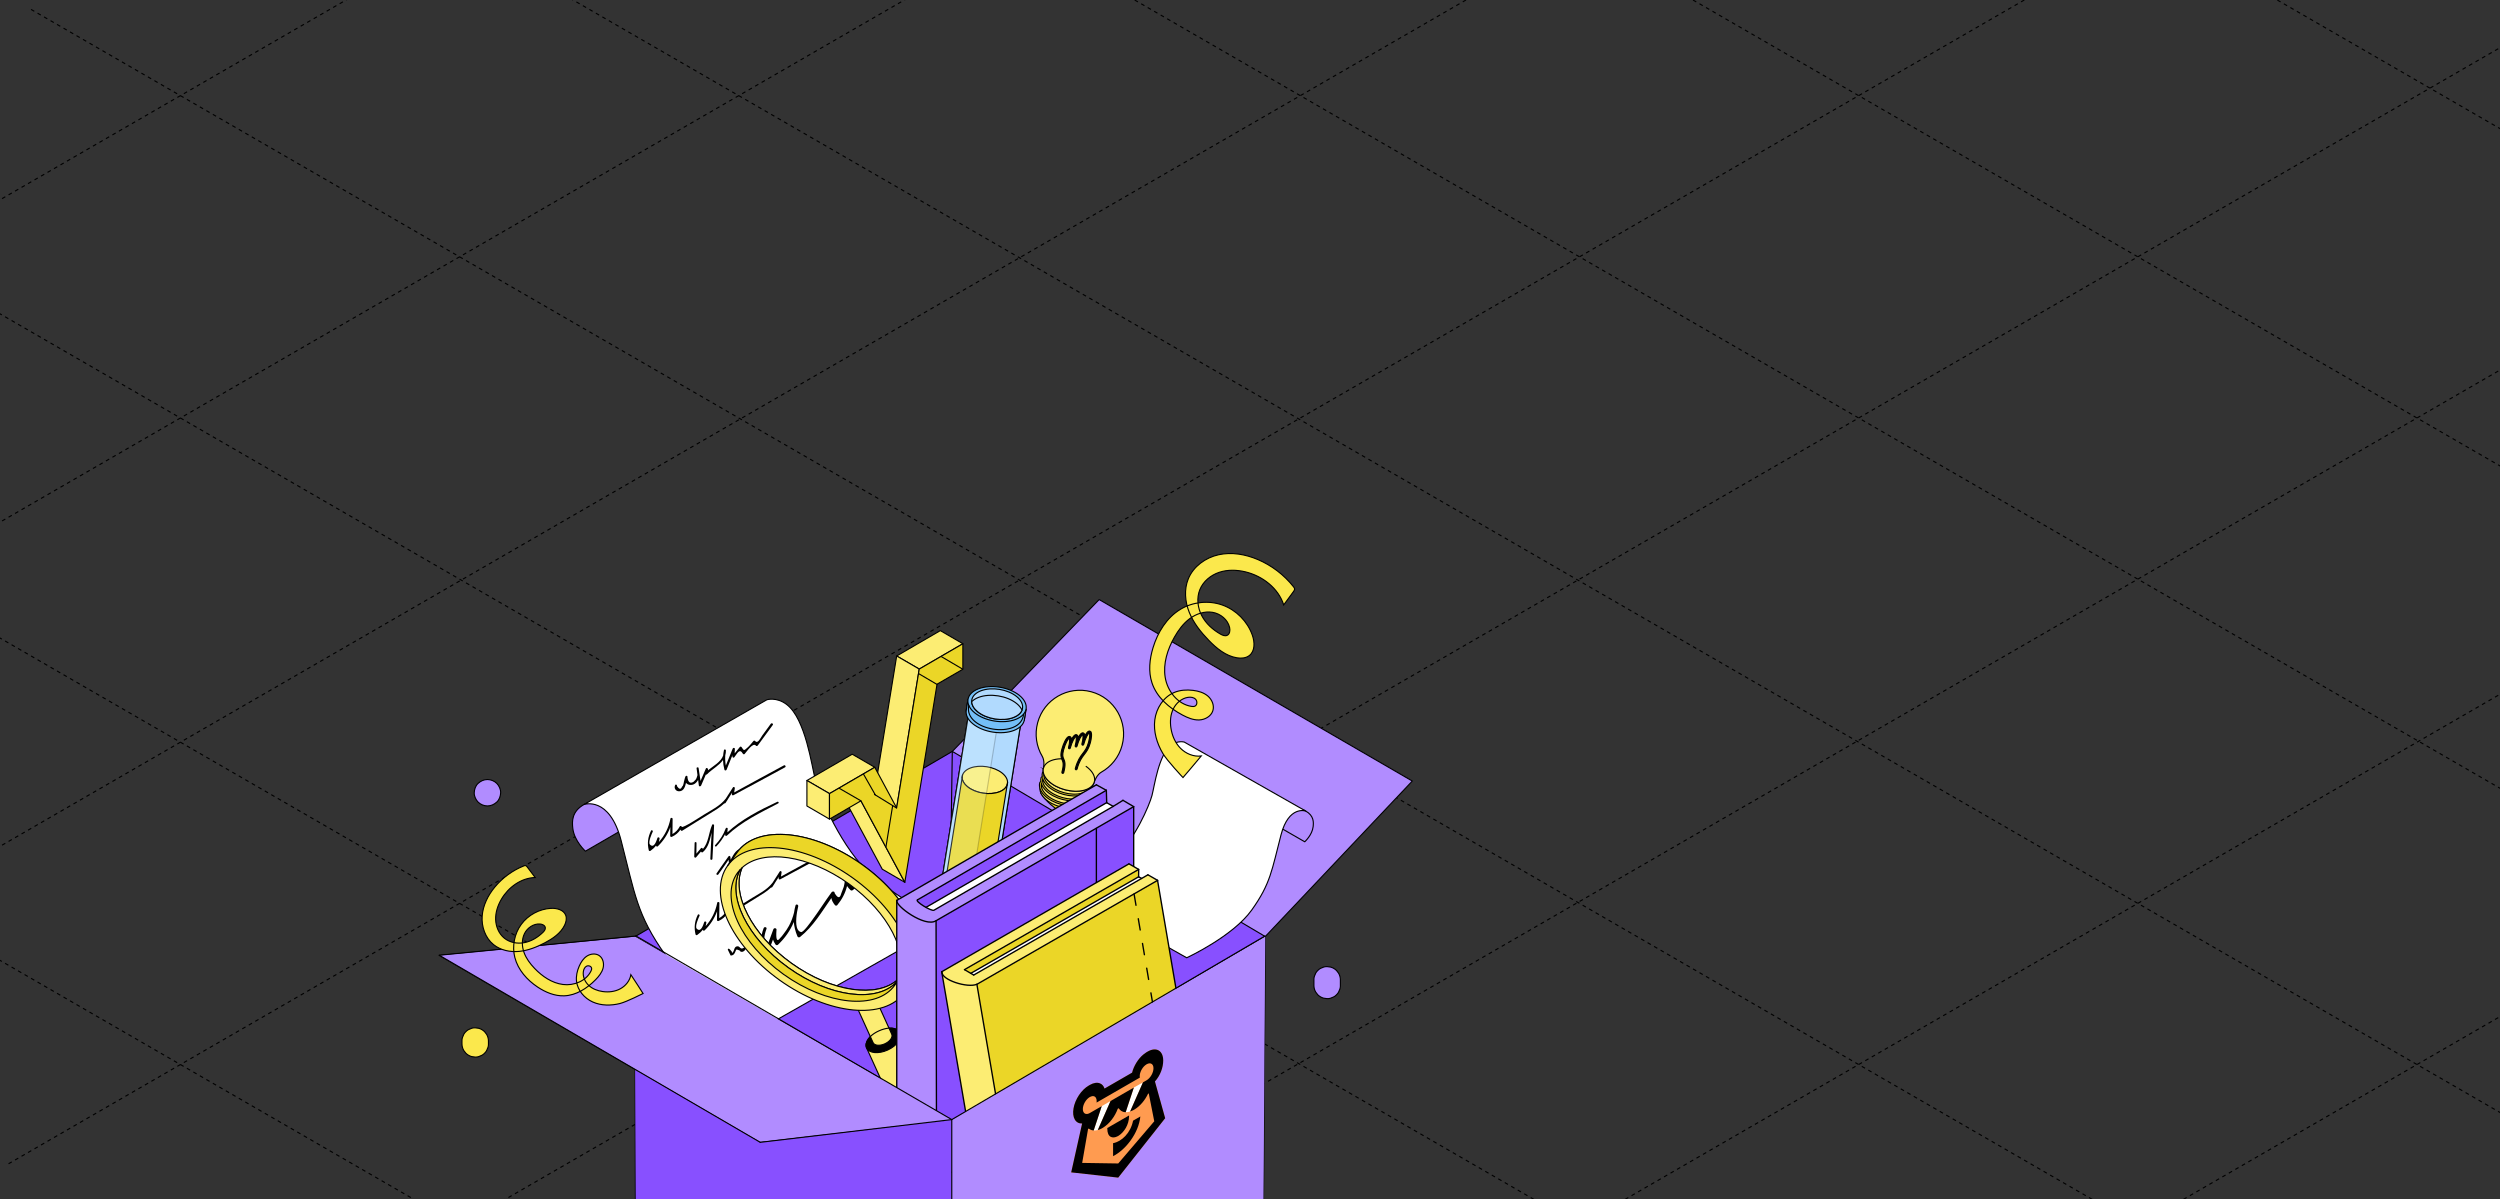 <?xml version="1.0" encoding="UTF-8"?> <svg xmlns="http://www.w3.org/2000/svg" width="1334" height="640" viewBox="0 0 1334 640" fill="none"><rect x="0" y="0" width="1334" height="640" fill="#333333" stroke="none"/><g clip-path="url(#clip0_2663_6733)"><path d="M27 -685.944L4357.22 1814" stroke="black" stroke-width="0.6" stroke-linejoin="round" stroke-dasharray="2 2"></path><path d="M27 -857.943L4357.22 1642" stroke="black" stroke-width="0.6" stroke-linejoin="round" stroke-dasharray="2 2"></path><path d="M27 -1030.94L4357.22 1469" stroke="black" stroke-width="0.6" stroke-linejoin="round" stroke-dasharray="2 2"></path><path d="M27 -1202.94L4357.22 1297" stroke="black" stroke-width="0.6" stroke-linejoin="round" stroke-dasharray="2 2"></path><path d="M27 -1374.94L4357.22 1125" stroke="black" stroke-width="0.6" stroke-linejoin="round" stroke-dasharray="2 2"></path><path d="M27 -1547.94L4357.22 952" stroke="black" stroke-width="0.6" stroke-linejoin="round" stroke-dasharray="2 2"></path><path d="M27 -1719.94L4357.22 780" stroke="black" stroke-width="0.6" stroke-linejoin="round" stroke-dasharray="2 2"></path><path d="M27 -1891.94L4357.22 608" stroke="black" stroke-width="0.6" stroke-linejoin="round" stroke-dasharray="2 2"></path><path d="M27 -2063.94L4357.22 436" stroke="black" stroke-width="0.6" stroke-linejoin="round" stroke-dasharray="2 2"></path><path d="M27 -2236.94L4357.22 263" stroke="black" stroke-width="0.6" stroke-linejoin="round" stroke-dasharray="2 2"></path><path d="M27 -2408.94L4357.22 91" stroke="black" stroke-width="0.6" stroke-linejoin="round" stroke-dasharray="2 2"></path><path d="M-1667 584.057L2663.22 3084" stroke="black" stroke-width="0.6" stroke-linejoin="round" stroke-dasharray="2 2"></path><path d="M-1667 411.057L2663.22 2911" stroke="black" stroke-width="0.6" stroke-linejoin="round" stroke-dasharray="2 2"></path><path d="M-1667 239.057L2663.22 2739" stroke="black" stroke-width="0.6" stroke-linejoin="round" stroke-dasharray="2 2"></path><path d="M-1667 67.057L2663.22 2567" stroke="black" stroke-width="0.6" stroke-linejoin="round" stroke-dasharray="2 2"></path><path d="M-1667 -105.943L2663.22 2394" stroke="black" stroke-width="0.6" stroke-linejoin="round" stroke-dasharray="2 2"></path><path d="M-1667 -277.943L2663.22 2222" stroke="black" stroke-width="0.6" stroke-linejoin="round" stroke-dasharray="2 2"></path><path d="M-1667 -449.943L2663.22 2050" stroke="black" stroke-width="0.6" stroke-linejoin="round" stroke-dasharray="2 2"></path><path d="M-1667 -621.943L2663.22 1878" stroke="black" stroke-width="0.6" stroke-linejoin="round" stroke-dasharray="2 2"></path><path d="M-1667 -794.943L2663.22 1705" stroke="black" stroke-width="0.6" stroke-linejoin="round" stroke-dasharray="2 2"></path><path d="M-1667 -966.943L2663.22 1533" stroke="black" stroke-width="0.6" stroke-linejoin="round" stroke-dasharray="2 2"></path><path d="M-1667 -1138.94L2663.22 1361" stroke="black" stroke-width="0.6" stroke-linejoin="round" stroke-dasharray="2 2"></path><path d="M-1667 -1311.94L2663.22 1188" stroke="black" stroke-width="0.6" stroke-linejoin="round" stroke-dasharray="2 2"></path><path d="M-1667 -1483.94L2663.22 1016" stroke="black" stroke-width="0.6" stroke-linejoin="round" stroke-dasharray="2 2"></path><path d="M5223.28 -1185.94L-839 2314" stroke="black" stroke-width="0.6" stroke-linejoin="round" stroke-dasharray="2 2"></path><path d="M5223.28 -1357.94L-839 2142" stroke="black" stroke-width="0.6" stroke-linejoin="round" stroke-dasharray="2 2"></path><path d="M5223.28 -1530.94L-839 1969" stroke="black" stroke-width="0.6" stroke-linejoin="round" stroke-dasharray="2 2"></path><path d="M5223.28 -1702.94L-839 1797" stroke="black" stroke-width="0.6" stroke-linejoin="round" stroke-dasharray="2 2"></path><path d="M5223.28 -1874.94L-839 1625" stroke="black" stroke-width="0.6" stroke-linejoin="round" stroke-dasharray="2 2"></path><path d="M5223.28 -2047.94L-839 1452" stroke="black" stroke-width="0.6" stroke-linejoin="round" stroke-dasharray="2 2"></path><path d="M5223.28 -2219.94L-839 1280" stroke="black" stroke-width="0.6" stroke-linejoin="round" stroke-dasharray="2 2"></path><path d="M5223.28 -2391.94L-839 1108" stroke="black" stroke-width="0.6" stroke-linejoin="round" stroke-dasharray="2 2"></path><path d="M5223.28 -2563.94L-839 936" stroke="black" stroke-width="0.6" stroke-linejoin="round" stroke-dasharray="2 2"></path><path d="M5223.28 -2736.94L-839 763" stroke="black" stroke-width="0.6" stroke-linejoin="round" stroke-dasharray="2 2"></path><path d="M5223.28 -2908.94L-839 591" stroke="black" stroke-width="0.6" stroke-linejoin="round" stroke-dasharray="2 2"></path><path d="M5223.28 -3080.94L-839 419" stroke="black" stroke-width="0.6" stroke-linejoin="round" stroke-dasharray="2 2"></path><path d="M5223.28 -3253.94L-839 246" stroke="black" stroke-width="0.6" stroke-linejoin="round" stroke-dasharray="2 2"></path><path d="M5223.28 -3425.94L-839 74" stroke="black" stroke-width="0.6" stroke-linejoin="round" stroke-dasharray="2 2"></path><path d="M6508.28 365.056L446 3865" stroke="black" stroke-width="0.6" stroke-linejoin="round" stroke-dasharray="2 2"></path><path d="M6508.28 193.057L446 3693" stroke="black" stroke-width="0.6" stroke-linejoin="round" stroke-dasharray="2 2"></path><path d="M6508.28 20.057L446 3520" stroke="black" stroke-width="0.6" stroke-linejoin="round" stroke-dasharray="2 2"></path><path d="M6508.28 -151.943L446 3348" stroke="black" stroke-width="0.6" stroke-linejoin="round" stroke-dasharray="2 2"></path><path d="M6508.28 -323.943L446 3176" stroke="black" stroke-width="0.6" stroke-linejoin="round" stroke-dasharray="2 2"></path><path d="M6508.28 -496.943L446 3003" stroke="black" stroke-width="0.6" stroke-linejoin="round" stroke-dasharray="2 2"></path><path d="M6508.28 -668.943L446 2831" stroke="black" stroke-width="0.6" stroke-linejoin="round" stroke-dasharray="2 2"></path><path d="M6508.28 -840.943L446 2659" stroke="black" stroke-width="0.6" stroke-linejoin="round" stroke-dasharray="2 2"></path><path d="M6508.28 -1012.94L446 2487" stroke="black" stroke-width="0.6" stroke-linejoin="round" stroke-dasharray="2 2"></path><path d="M6508.28 -1185.94L446 2314" stroke="black" stroke-width="0.6" stroke-linejoin="round" stroke-dasharray="2 2"></path><path d="M6508.28 -1357.94L446 2142" stroke="black" stroke-width="0.6" stroke-linejoin="round" stroke-dasharray="2 2"></path><path d="M6508.28 -1529.94L446 1970" stroke="black" stroke-width="0.6" stroke-linejoin="round" stroke-dasharray="2 2"></path><path d="M6508.28 -1702.94L446 1797" stroke="black" stroke-width="0.6" stroke-linejoin="round" stroke-dasharray="2 2"></path><path d="M6508.28 -1874.94L446 1625" stroke="black" stroke-width="0.6" stroke-linejoin="round" stroke-dasharray="2 2"></path><path d="M675.129 499.746L753.606 416.768L586.51 319.924L508.146 400.955L338.835 499.769L234.509 509.84L338.913 570.563L339.097 671.729L507.82 767.693L673.973 673.786L675.129 499.746Z" fill="#8850FF"></path><path d="M675.129 499.746L508.146 400.955L586.51 319.924L753.606 416.768L675.129 499.746Z" fill="#B18CFF"></path><path d="M338.938 568.574L338.84 503.088" stroke="black" stroke-width="0.6" stroke-miterlimit="10" stroke-linecap="round" stroke-linejoin="round"></path><path d="M338.84 503.088L338.835 499.769L508.146 400.955L586.51 319.924L753.606 416.768L675.129 499.746L673.973 673.786L507.82 767.693L339.097 671.729L338.938 568.574" stroke="black" stroke-width="0.6" stroke-miterlimit="10" stroke-linejoin="round"></path><path d="M675.13 499.746L508.147 400.956" stroke="black" stroke-width="0.6" stroke-miterlimit="10" stroke-linejoin="round"></path><path d="M675.13 499.746L507.932 597.492" stroke="black" stroke-width="0.6" stroke-miterlimit="10" stroke-linecap="round" stroke-linejoin="round"></path><path d="M507.821 767.693L507.932 597.492" stroke="black" stroke-width="0.6" stroke-miterlimit="10" stroke-linejoin="round"></path><path d="M507.932 597.492L338.835 499.769" stroke="black" stroke-width="0.6" stroke-miterlimit="10" stroke-linejoin="round"></path><path d="M338.913 570.563L234.509 509.84L338.835 499.769" stroke="black" stroke-width="0.6" stroke-miterlimit="10" stroke-linejoin="round"></path><path d="M507.932 597.492L405.553 609.323L338.913 570.563" stroke="black" stroke-width="0.6" stroke-miterlimit="10" stroke-linejoin="round"></path><path d="M339.097 671.729L505.553 575.656" stroke="black" stroke-width="0.6" stroke-miterlimit="10" stroke-linecap="round" stroke-linejoin="round"></path><path d="M673.973 673.786L505.553 575.656" stroke="black" stroke-width="0.6" stroke-miterlimit="10" stroke-linecap="round" stroke-linejoin="round"></path><path d="M508.146 400.956L505.553 575.656" stroke="black" stroke-width="0.6" stroke-miterlimit="10" stroke-linecap="round" stroke-linejoin="round"></path><path d="M311.649 429.266C304.931 433.042 305.251 438.465 305.633 441.951C306.381 448.753 312.379 454.205 312.379 454.205L332.778 442.386C332.78 442.386 325.016 421.748 311.649 429.266Z" fill="#B18CFF" stroke="black" stroke-width="0.6" stroke-miterlimit="10" stroke-linecap="round" stroke-linejoin="round"></path><path d="M504.805 492.383C504.805 492.383 481.257 481.168 465.232 467.171C449.208 453.175 437.245 424.573 435.184 416.661C433.122 408.75 429.869 383.573 419.751 375.886C414.345 371.778 409.192 373.388 409.192 373.388L311.648 429.264C311.648 429.264 325.244 424.587 331.449 448.586C338.85 477.212 339.797 488.032 354.977 509.505C370.158 530.976 407.263 548.256 407.263 548.256L505.479 492.507L504.805 492.383Z" fill="white" stroke="black" stroke-width="0.6" stroke-miterlimit="10" stroke-linecap="round" stroke-linejoin="round"></path><path d="M411.3 386.207C409.8 388.262 408.297 390.317 406.796 392.372C405.856 393.659 404.358 397.196 402.92 395.38C402.725 395.135 402.27 395.153 402.071 395.373C401.049 396.495 399.912 398.087 398.728 399.037C397.181 400.278 397.064 400.994 395.725 398.681C395.555 398.387 395.053 398.261 394.811 398.557C393.882 399.703 392.953 400.847 392.024 401.994C392.053 401.201 392.082 400.407 392.116 399.614C392.145 398.911 391.201 398.879 390.968 399.452C389.74 402.464 388.519 405.478 387.301 408.495C386.96 406.634 386.866 404.841 387.013 402.98C387.234 402.201 387.362 401.362 387.342 400.422C387.328 399.848 386.433 399.67 386.301 400.275C386.085 401.262 385.943 402.237 385.863 403.203C384.588 406.649 380.669 408.684 377.708 411.078C377.735 410.926 377.762 410.773 377.786 410.621C377.896 409.982 376.94 409.412 376.631 410.127C376.609 410.176 376.589 410.227 376.567 410.278V410.28C375.64 412.429 374.722 414.579 373.804 416.73C373.469 414.426 373.133 412.124 372.771 409.824C372.677 409.223 371.618 409.35 371.694 409.962C371.844 411.173 372.014 412.38 372.172 413.591C371.949 414.388 371.743 415.225 371.276 415.924C370.891 416.329 370.504 416.734 370.118 417.137C368.309 418.264 367.215 417.509 366.833 414.871C367.139 414.181 366.187 413.564 365.795 414.257C365.643 414.521 365.547 414.798 365.477 415.074C365.261 415.695 365.102 416.314 364.966 416.999C364.865 417.503 364.816 418.044 364.642 418.529C364.551 419.043 364.296 419.484 363.883 419.851C363.297 421.363 362.402 421.225 361.196 419.437C361.473 418.831 360.607 418.284 360.285 418.898C359.443 420.497 360.574 422.303 362.422 422.236C364.87 422.147 365.556 419.898 366.055 417.73C366.482 418.25 367.09 418.643 367.858 418.787C369.995 419.188 371.591 417.863 372.514 416.142C372.648 417.146 372.773 418.153 372.911 419.157C373.007 419.851 373.912 419.646 374.119 419.165C374.959 417.224 375.792 415.279 376.627 413.335C376.819 413.406 377.04 413.382 377.232 413.183C379.914 410.459 383.697 408.542 385.794 405.543C385.841 407.253 386.095 408.955 386.546 410.69C386.709 411.316 387.507 411.22 387.717 410.699C388.762 408.114 389.796 405.525 390.832 402.936C390.823 403.194 390.814 403.45 390.805 403.708C390.787 404.174 391.468 404.521 391.792 404.125C393.418 402.121 394.575 399.009 396.408 402.197C396.589 402.511 397.071 402.602 397.328 402.321C398.592 400.945 401.828 395.923 403.389 397.909C403.652 398.243 404.134 398.071 404.34 397.793C407.017 394.144 409.688 390.493 412.363 386.842C412.821 386.196 411.76 385.575 411.3 386.207Z" fill="black"></path><path d="M418.297 408.401C409.421 413.163 400.605 418.033 391.757 422.846C391.871 422.104 391.982 421.363 392.101 420.622C392.195 420.023 391.445 419.617 391.081 420.183C389.801 422.174 388.526 424.164 387.253 426.159C384.149 430.132 379.642 432.199 375.433 434.815C374.332 435.498 364.161 442.188 363.788 441.175C363.625 440.73 362.968 440.545 362.704 441.026C361.728 442.814 360.507 444.072 358.821 445.026C358.85 442.339 358.874 439.654 358.906 436.967C358.912 436.331 357.894 436.146 357.763 436.805C356.809 441.587 354.766 445.719 351.583 449.288C351.702 448.7 351.818 448.112 351.936 447.524C352.084 446.781 351.039 446.471 350.793 447.202C350.284 448.72 348.988 452.905 346.813 450.644C345.708 449.492 347.839 444.779 348.299 443.806C348.589 443.194 347.687 442.647 347.381 443.263C345.697 446.683 345.306 449.962 346.177 453.689C346.258 454.034 346.726 454.257 347.035 454.043C348.25 453.199 349.236 452.275 350.04 451.213C350.105 451.659 350.641 451.955 351.028 451.579C354.055 448.615 356.271 445.211 357.682 441.373C357.66 442.918 357.637 444.463 357.617 446.011C357.611 446.494 358.115 446.718 358.515 446.533C360.505 445.606 361.947 444.383 363.1 442.66C363.131 442.744 363.164 442.829 363.198 442.911C363.325 443.241 363.703 443.483 364.048 443.263C368.948 440.151 373.917 437.152 378.837 434.073C381.653 432.312 384.221 430.867 386.467 428.699C386.693 428.772 386.956 428.73 387.123 428.476C387.53 427.851 387.938 427.227 388.347 426.604C388.376 426.557 388.385 426.515 388.401 426.47C389.142 425.311 389.881 424.15 390.62 422.988C390.582 423.229 390.549 423.471 390.511 423.712C390.44 424.175 390.862 424.593 391.322 424.344C400.513 419.37 409.738 414.464 418.903 409.441C419.581 409.069 418.983 408.034 418.297 408.401Z" fill="black"></path><path d="M443.259 453.286C434.382 458.048 425.566 462.917 416.718 467.731C416.832 466.989 416.943 466.248 417.062 465.506C417.156 464.907 416.406 464.502 416.042 465.07C414.762 467.06 413.487 469.051 412.214 471.045C409.11 475.019 404.603 477.085 400.394 479.701C399.293 480.385 389.121 487.075 388.749 486.062C388.586 485.616 387.929 485.431 387.665 485.912C386.689 487.7 385.468 488.958 383.785 489.913C383.811 487.226 383.838 484.541 383.867 481.854C383.873 481.217 382.855 481.035 382.724 481.692C381.77 486.474 379.727 490.606 376.542 494.175C376.661 493.586 376.777 492.999 376.895 492.411C377.042 491.668 375.998 491.358 375.752 492.088C375.243 493.604 373.947 497.792 371.772 495.53C370.667 494.381 372.797 489.666 373.258 488.693C373.547 488.081 372.643 487.533 372.34 488.15C370.656 491.57 370.265 494.851 371.136 498.576C371.217 498.921 371.685 499.143 371.993 498.93C373.208 498.086 374.195 497.162 374.997 496.1C375.062 496.545 375.598 496.841 375.984 496.465C379.012 493.502 381.228 490.098 382.639 486.262C382.616 487.807 382.594 489.352 382.574 490.9C382.567 491.383 383.072 491.607 383.472 491.422C385.464 490.495 386.904 489.272 388.056 487.549C388.088 487.633 388.121 487.718 388.155 487.8C388.282 488.13 388.659 488.372 389.005 488.152C393.904 485.04 398.874 482.041 403.793 478.962C406.609 477.201 409.177 475.756 411.424 473.587C411.649 473.661 411.912 473.619 412.08 473.365C412.486 472.74 412.895 472.116 413.304 471.493C413.333 471.446 413.342 471.403 413.36 471.359C414.101 470.199 414.84 469.039 415.579 467.877C415.541 468.118 415.508 468.36 415.47 468.601C415.398 469.064 415.82 469.482 416.281 469.233C425.472 464.259 434.697 459.353 443.862 454.33C444.54 453.956 443.942 452.92 443.259 453.286Z" fill="black"></path><path d="M380.01 440.098C378.112 444.314 378.199 449.508 375.062 453.035C375.044 452.979 375.026 452.925 375.004 452.857C374.881 452.48 374.336 452.238 374.037 452.594C373.221 453.564 372.409 454.538 371.594 455.508C371.623 453.609 371.652 451.71 371.661 449.811C371.663 449.161 370.673 449.157 370.649 449.805C370.562 452.231 370.495 454.655 370.442 457.082C370.43 457.543 371.082 457.872 371.406 457.49C372.293 456.441 373.179 455.392 374.068 454.344C374.115 454.822 374.698 455.005 375.051 454.698C378.194 451.977 378.739 448.092 379.724 444.328C379.474 448.981 379.213 453.631 379.041 458.286C378.965 458.986 380.106 459.012 380.151 458.295C380.524 452.329 380.749 446.354 381.037 440.385C381.062 439.864 380.238 439.59 380.01 440.098Z" fill="black"></path><path d="M414.789 427.839C405.376 432.25 395.801 437.114 388.13 444.156C388.186 443.501 388.239 442.849 388.295 442.194C388.348 441.562 387.442 441.516 387.248 442.045C385.989 445.478 384.135 448.287 381.616 450.948C381.209 451.378 381.853 452.032 382.261 451.601C384.164 449.597 385.691 447.44 386.96 445.066C386.946 445.215 386.933 445.364 386.919 445.513C386.875 446.003 387.529 446.211 387.851 445.906C395.732 438.403 405.682 433.696 415.271 428.674C415.829 428.385 415.345 427.576 414.789 427.839Z" fill="black"></path><path d="M402.237 447.879C401.647 448.829 396.714 457.4 396.176 457.107C396.163 457.098 396.368 454.277 395.868 453.778C393.735 451.646 391.268 456.104 389.888 458.781C389.834 458.271 389.778 457.761 389.725 457.249C389.669 456.717 389.044 456.512 388.72 456.971C386.587 459.994 384.408 462.989 382.349 466.061C381.951 466.653 382.882 467.176 383.289 466.617C385.169 464.042 386.969 461.403 388.782 458.778C388.838 459.413 388.896 460.05 388.954 460.684C389.003 461.227 389.693 461.481 390.013 460.978C390.823 459.696 393.539 453.478 395.165 456.134C395.7 457.011 394.986 458.039 395.836 459.083C396.073 459.375 396.556 459.264 396.732 458.975C398.871 455.457 400.986 451.926 403.101 448.392C403.431 447.836 402.576 447.331 402.237 447.879Z" fill="black"></path><path d="M403.367 504.194C401.926 502.657 401.409 500.877 402.275 498.855C402.532 498.253 401.712 497.719 401.366 498.323C400.678 499.532 399.99 500.743 399.298 501.951C398.804 502.813 398.019 505.029 397.208 505.567C394.74 507.212 395.138 504.637 393.251 504.966C391.638 505.249 391.889 507.297 391.02 508.156C390.196 508.971 390.906 508.125 390.285 507.551C389.484 506.809 389.941 506.925 389.023 506.273C388.591 505.965 388.122 506.625 388.47 506.988C388.845 507.769 389.22 508.551 389.595 509.33C389.613 509.597 389.83 509.913 390.14 509.875C391.326 509.735 391.737 509.187 392.259 508.125C392.99 506.636 392.447 506.337 394.457 507.097C395.48 507.481 394.512 507.865 395.812 507.905C396.915 507.941 397.599 506.921 398.164 506.126C399.177 504.695 400.024 503.083 400.859 501.484C400.999 502.748 401.573 503.94 402.659 504.895C403.141 505.316 403.809 504.666 403.367 504.194Z" fill="black"></path><path d="M462.555 466.466C459.47 469.045 464.056 465.047 460.991 467.65C459.909 468.57 458.229 470.666 456.907 471.125C454.697 471.885 453.111 471.115 452.55 469.324C452.674 468.021 452.725 466.695 452.657 465.318C452.608 464.37 451.217 464.095 450.966 465.085C450.527 466.824 450.489 468.428 450.816 469.916C450.695 471.031 450.52 472.142 450.221 473.239C449.765 474.451 449.304 475.662 448.847 476.87C448.177 479.487 447.009 479.369 445.346 476.515C445.47 475.564 444.192 475.492 443.759 476.079C440.172 480.944 436.998 486.097 433.404 490.917C432.703 491.858 428.684 497.624 427.437 497.346C424.255 496.635 424.64 490.723 425.296 486.721C425.547 485.697 425.763 484.659 425.931 483.594C426.083 482.645 424.743 482.215 424.475 483.184C424.125 484.444 423.881 485.676 423.716 486.891C423.1 489.345 422.245 491.695 420.999 494.018C420.167 495.566 419.215 496.929 418.137 498.318C417.559 499.169 416.91 499.95 416.178 500.665C414.581 502.768 413.962 501.332 414.32 496.35C414.66 495.267 413.038 494.851 412.657 495.885C411.297 499.565 409.936 503.244 408.576 506.923C407.335 503.161 407.507 499.582 408.998 495.67C409.363 494.715 407.855 494.312 407.49 495.246C405.525 500.258 405.696 504.841 407.86 509.753C408.19 510.499 409.19 510.162 409.417 509.547C410.434 506.816 411.448 504.081 412.464 501.346C412.743 502.172 413.162 503.005 413.766 503.921C414.082 504.4 414.701 504.504 415.131 504.101C418.882 500.575 421.689 496.52 423.578 491.977C423.791 494.5 424.409 497.002 425.475 499.579C425.739 500.217 426.371 500.401 426.917 499.964C433.971 494.319 438.485 486.513 443.632 479.185C443.855 480.528 444.47 481.674 445.542 483C445.817 483.34 446.477 483.333 446.751 483C449.362 479.841 451.1 476.46 451.987 472.774C452.475 473.534 453.09 474.262 453.835 474.953C454.2 475.291 454.68 475.27 455.048 474.957C460.493 470.323 458.309 472.326 463.716 467.65C464.534 466.945 463.367 465.789 462.555 466.466Z" fill="black"></path><path d="M494.505 606.16C489.588 608.39 484.543 607.9 483.251 605.054L462.423 559.176C461.13 556.329 464.068 552.22 469.001 549.983C473.933 547.747 478.947 548.249 480.239 551.097L501.067 596.974C502.36 599.821 499.422 603.93 494.489 606.167L494.505 606.16Z" fill="#FCED73" stroke="black" stroke-width="0.6" stroke-miterlimit="10" stroke-linejoin="round"></path><path d="M469.003 549.984C473.921 547.754 478.95 548.25 480.243 551.097C481.535 553.944 478.597 558.053 473.664 560.29C468.746 562.52 463.701 562.031 462.408 559.184C461.116 556.337 464.054 552.228 468.987 549.991L469.003 549.984Z" fill="black" stroke="black" stroke-width="0.6" stroke-miterlimit="10" stroke-linejoin="round"></path><path d="M483.103 604.729C482.206 601.905 485.101 598.047 489.825 595.905L489.84 595.898C494.758 593.668 499.787 594.164 501.08 597.011" stroke="black" stroke-width="0.6" stroke-miterlimit="10" stroke-linecap="round" stroke-linejoin="round"></path><path d="M461.578 533.672C464.332 532.423 467.143 532.705 467.864 534.292L475.831 551.841C476.551 553.428 474.912 555.728 472.158 556.977C469.404 558.226 466.593 557.943 465.872 556.356L457.905 538.808C457.185 537.221 458.824 534.921 461.578 533.672Z" fill="#FCED73" stroke="black" stroke-width="0.6" stroke-miterlimit="10" stroke-linejoin="round"></path><path d="M482.741 529.523L487.809 522.46C498.593 507.401 486.182 480.066 460.085 461.395C434.011 442.732 404.103 439.804 393.335 454.855L388.267 461.919C377.483 476.977 389.893 504.312 415.99 522.983C442.087 541.654 471.957 544.581 482.741 529.523ZM479.224 522.563C468.142 532.747 443.817 529.388 422.383 514.043C400.949 498.698 389.933 476.79 395.981 462.998C407.07 452.829 431.395 456.188 452.822 471.518C474.256 486.863 485.279 508.786 479.224 522.563Z" fill="#FCED73" stroke="black" stroke-width="0.6" stroke-miterlimit="10" stroke-linejoin="round"></path><path d="M464.492 553.043C465.658 551.862 467.222 550.872 469.047 550.044L469.063 550.037C470.748 549.273 472.742 548.733 474.299 548.594" stroke="black" stroke-width="0.6" stroke-miterlimit="10" stroke-linecap="round" stroke-linejoin="round"></path><path d="M455.018 468.458C428.943 449.796 399.036 446.867 388.268 461.918L393.336 454.855C404.119 439.797 434.012 442.732 460.086 461.395C486.182 480.066 498.577 507.408 487.809 522.459L482.741 529.522C493.524 514.464 481.114 487.129 455.018 468.458Z" fill="#EBD627" stroke="black" stroke-width="0.6" stroke-miterlimit="10" stroke-linejoin="round"></path><path d="M420.696 516.403C398.576 500.582 387.549 477.741 394.931 464.076C395.273 463.714 395.616 463.352 395.988 463.015C389.933 476.792 400.956 498.715 422.39 514.059C443.823 529.404 468.132 532.77 479.23 522.579C479.029 523.045 478.798 523.488 478.56 523.914C468.006 535.304 442.822 532.241 420.696 516.403Z" fill="#FCED73" stroke="black" stroke-width="0.6" stroke-miterlimit="10" stroke-linejoin="round"></path><path d="M420.694 516.403C442.821 532.24 468.028 535.312 478.568 523.891C478.222 524.536 477.847 525.156 477.42 525.744C467.855 539.105 441.323 536.503 418.153 519.938C394.998 503.366 383.972 479.081 393.537 465.72C393.965 465.132 394.444 464.577 394.931 464.037C387.527 477.694 398.545 500.557 420.672 516.394L420.694 516.403Z" fill="#EBD627" stroke="black" stroke-width="0.6" stroke-miterlimit="10" stroke-linejoin="round"></path><path d="M696.698 432.759C701.157 435.244 700.945 438.813 700.692 441.107C700.195 445.583 696.214 449.172 696.214 449.172L682.673 441.393C682.672 441.393 687.826 427.811 696.698 432.759Z" fill="#B18CFF" stroke="black" stroke-width="0.6" stroke-miterlimit="10" stroke-linecap="round" stroke-linejoin="round"></path><path d="M568.487 474.297C568.487 474.297 584.117 466.916 594.754 457.704C605.391 448.493 613.331 429.67 614.699 424.463C616.068 419.257 618.227 402.687 624.943 397.628C628.532 394.924 631.952 395.984 631.952 395.984L696.698 432.757C696.698 432.757 687.674 429.679 683.555 445.473C678.643 464.313 678.014 471.433 667.938 485.565C657.862 499.695 633.232 511.068 633.232 511.068L568.039 474.378L568.487 474.297Z" fill="white" stroke="black" stroke-width="0.6" stroke-miterlimit="10" stroke-linecap="round" stroke-linejoin="round"></path><g clip-path="url(#clip1_2663_6733)"><path d="M555.585 423.532C557.839 427.442 563.742 431.969 565.201 432.781C566.868 432.81 574.246 431.84 578.154 429.577C571.203 427.263 562.767 425.003 555.585 423.532Z" fill="#EBD627" stroke="black" stroke-width="0.6" stroke-miterlimit="10" stroke-linecap="round"></path><path d="M557.555 410.444L555.06 419.752C554.555 421.636 555.293 423.849 557.389 425.95C561.589 430.151 569.639 432.307 575.378 430.768C578.248 429.996 579.994 428.449 580.496 426.564L582.991 417.256L557.552 410.443L557.555 410.444Z" fill="#FCED73" stroke="black" stroke-width="0.6" stroke-miterlimit="10" stroke-linecap="round"></path><path d="M582.486 422.197C582.552 421.95 582.449 421.651 582.253 421.453C582.705 420.88 583.028 420.247 583.212 419.56C583.29 419.198 583.032 418.719 582.65 418.617C582.268 418.515 582.452 419.357 582.452 419.357L582.277 419.31C581.784 421.147 580.046 422.551 577.378 423.269C571.663 424.804 563.609 422.647 559.428 418.462C557.475 416.51 556.673 414.422 557.166 412.585L556.969 412.532C556.969 412.532 557.546 411.893 557.168 411.792C556.789 411.691 556.326 411.977 556.23 412.334C556.047 413.017 556.011 413.724 556.113 414.44C555.839 414.509 555.589 414.725 555.522 414.976C555.339 415.658 555.303 416.365 555.405 417.082C555.13 417.154 554.881 417.367 554.814 417.617C554.228 419.805 555.121 422.224 557.326 424.431C561.728 428.836 570.199 431.105 576.211 429.489C579.225 428.679 581.21 427.027 581.796 424.843C581.844 424.592 581.741 424.292 581.545 424.094C581.997 423.522 582.32 422.888 582.486 422.197ZM575.961 428.553C570.247 430.087 562.193 427.93 558.012 423.745C556.181 421.91 555.361 419.959 555.674 418.208C556.084 419.417 556.875 420.633 558.031 421.789C562.433 426.193 570.904 428.462 576.916 426.847C578.495 426.423 579.789 425.765 580.749 424.923C580.143 426.596 578.458 427.876 575.954 428.551L575.961 428.553ZM576.669 425.911C570.955 427.445 562.901 425.288 558.72 421.104C556.889 419.268 556.069 417.317 556.382 415.566C556.792 416.775 557.584 417.991 558.739 419.147C563.141 423.552 571.612 425.821 577.624 424.205C579.203 423.781 580.497 423.124 581.457 422.282C580.855 423.956 579.168 425.239 576.662 425.909L576.669 425.911Z" fill="#EBD627" stroke="black" stroke-width="0.6" stroke-miterlimit="10" stroke-linecap="round"></path><path d="M598.752 397.716C602.092 385.256 594.712 372.452 582.267 369.119C569.822 365.786 557.025 373.186 553.685 385.647C551.986 391.984 553.065 398.407 556.169 403.629C557.418 405.806 557.009 409.029 556.774 409.905C556.236 411.914 557.024 414.282 559.266 416.526C563.748 421.014 572.352 423.318 578.479 421.672C581.543 420.848 583.409 419.195 583.949 417.183C584.182 416.311 585.441 413.315 587.633 412.048C592.913 409.079 597.06 404.056 598.759 397.718L598.752 397.716Z" fill="#FCED73" stroke="black" stroke-width="0.6" stroke-miterlimit="10" stroke-linecap="round"></path><path d="M584.079 416.452C583.83 418.786 581.903 420.747 578.476 421.667C572.349 423.313 563.749 421.01 559.263 416.521C556.729 413.985 556.053 411.293 557.051 409.135" fill="#FCED73"></path><path d="M584.079 416.452C583.83 418.786 581.903 420.747 578.476 421.667C572.349 423.313 563.749 421.01 559.263 416.521C556.729 413.985 556.053 411.293 557.051 409.135" stroke="black" stroke-width="0.6" stroke-miterlimit="10" stroke-linecap="round"></path><path d="M557.052 409.135C557.819 407.475 559.577 406.131 562.241 405.416C568.368 403.769 576.968 406.073 581.454 410.561C583.43 412.539 584.276 414.611 584.08 416.452" fill="#FCED73"></path><path d="M557.052 409.135C557.819 407.475 559.577 406.131 562.241 405.416C568.368 403.769 576.968 406.073 581.454 410.561C583.43 412.539 584.276 414.611 584.08 416.452" stroke="black" stroke-width="0.6" stroke-miterlimit="10" stroke-linecap="round" stroke-dasharray="11.27 13.52"></path><path d="M581.974 390.354C581.73 390.108 581.407 390.026 581.065 390.118C580.347 390.313 579.569 391.361 578.872 392.775C578.832 392.125 578.688 391.604 578.398 391.315C578.154 391.07 577.832 390.987 577.49 391.08C576.772 391.274 575.993 392.322 575.297 393.737C575.257 393.087 575.113 392.566 574.823 392.277C574.579 392.032 574.257 391.949 573.915 392.041C573.197 392.236 572.418 393.284 571.721 394.699C571.681 394.049 571.538 393.528 571.248 393.239C571.004 392.994 570.682 392.911 570.339 393.003C568.987 393.365 567.425 396.751 566.579 399.908C565.733 403.064 566.227 404.276 566.719 405.393C567.241 406.575 567.779 407.792 566.629 412.081C566.559 412.342 566.714 412.606 566.971 412.674C567.228 412.743 567.496 412.589 567.565 412.332C568.804 407.71 568.168 406.271 567.606 404.998C567.142 403.947 566.741 403.043 567.514 400.158C568.474 396.58 569.934 394.144 570.576 393.948C570.826 394.229 570.951 395.96 570.15 398.948C570.081 399.206 570.235 399.473 570.492 399.542C570.749 399.611 571.016 399.456 571.085 399.199C572.044 395.621 573.508 393.185 574.147 392.989C574.396 393.27 574.522 395.001 573.721 397.989C573.651 398.25 573.806 398.514 574.063 398.583C574.32 398.651 574.587 398.497 574.656 398.24C575.615 394.662 577.075 392.225 577.717 392.029C577.967 392.311 578.096 394.042 577.295 397.031C577.225 397.292 577.38 397.555 577.637 397.624C577.894 397.693 578.161 397.539 578.23 397.281C579.189 393.703 580.65 391.267 581.291 391.071C581.541 391.353 581.667 393.083 580.865 396.072C580.064 399.06 578.968 400.479 577.802 402.002C576.473 403.737 574.966 405.705 573.77 410.166C573.7 410.427 573.855 410.691 574.112 410.759C574.369 410.828 574.636 410.674 574.705 410.417C575.85 406.145 577.233 404.339 578.571 402.591C579.796 400.988 580.956 399.475 581.801 396.322C582.425 393.992 582.795 391.202 581.956 390.36L581.974 390.354Z" fill="black" stroke="black" stroke-width="0.6" stroke-miterlimit="10" stroke-linecap="round"></path></g><path d="M459.398 427.32L482.815 470.81L470.775 463.806L447.358 420.316L459.398 427.32Z" fill="#FCED73" stroke="black" stroke-width="0.6" stroke-miterlimit="10" stroke-linecap="round" stroke-linejoin="round"></path><path d="M513.787 343.498L490.503 357.017L478.463 350.035L501.747 336.495L513.787 343.498Z" fill="#FCED73" stroke="black" stroke-width="0.6" stroke-miterlimit="10" stroke-linecap="round" stroke-linejoin="round"></path><path d="M490.503 357.017L478.441 431.101L466.401 424.119L478.463 350.035L490.503 357.017Z" fill="#FCED73" stroke="black" stroke-width="0.6" stroke-miterlimit="10" stroke-linecap="round" stroke-linejoin="round"></path><path d="M466.777 409.422L442.609 423.474L430.569 416.47L454.737 402.44L466.777 409.422Z" fill="#FCED73" stroke="black" stroke-width="0.6" stroke-miterlimit="10" stroke-linecap="round" stroke-linejoin="round"></path><path d="M442.609 423.474V437.081L430.569 430.077V416.47L442.609 423.474Z" fill="#FCED73" stroke="black" stroke-width="0.6" stroke-miterlimit="10" stroke-linecap="round" stroke-linejoin="round"></path><path d="M513.788 343.499V357.106L500.003 365.088L482.816 470.81L459.399 427.32L442.609 437.082V423.474L466.777 409.422L478.441 431.101L490.503 357.017L513.788 343.499Z" fill="#EBD627" stroke="black" stroke-width="0.6" stroke-miterlimit="10" stroke-linecap="round" stroke-linejoin="round"></path><path d="M476.315 429.929L472.763 451.78" stroke="black" stroke-width="0.6" stroke-miterlimit="10" stroke-linecap="round" stroke-linejoin="round"></path><path d="M502.417 350.441L513.642 357.043" stroke="black" stroke-width="0.6" stroke-miterlimit="10" stroke-linecap="round" stroke-linejoin="round"></path><path d="M460.721 412.995L467.058 424.152" stroke="black" stroke-width="0.6" stroke-miterlimit="10" stroke-linecap="round" stroke-linejoin="round"></path><path d="M499.944 365.182L490.2 359.455" stroke="black" stroke-width="0.6" stroke-miterlimit="10" stroke-linecap="round" stroke-linejoin="round"></path><path d="M478.386 431.152L466.621 423.909" stroke="black" stroke-width="0.6" stroke-miterlimit="10" stroke-linecap="round" stroke-linejoin="round"></path><path d="M459.307 427.273L447.988 420.729" stroke="black" stroke-width="0.6" stroke-miterlimit="10" stroke-linecap="round" stroke-linejoin="round"></path><g clip-path="url(#clip2_2663_6733)"><path d="M532.487 370.884L533.081 370.98C540.633 372.192 545.757 379.333 544.542 386.898L529.44 480.865C528.221 488.449 521.1 493.605 513.568 492.396L512.974 492.3C505.422 491.088 500.298 483.947 501.514 476.382L516.616 382.414C517.834 374.83 524.955 369.675 532.487 370.884Z" fill="#DCFAFF" stroke="black" stroke-width="0.605" stroke-miterlimit="10" stroke-linecap="round" stroke-linejoin="round"></path><path d="M532.487 370.884L533.081 370.98C540.633 372.192 545.757 379.333 544.542 386.898L529.44 480.865C528.221 488.449 521.1 493.605 513.568 492.396L512.974 492.3C505.422 491.088 500.298 483.947 501.514 476.382L516.616 382.414C517.834 374.83 524.955 369.675 532.487 370.884Z" fill="#B1DAFE" stroke="black" stroke-width="0.605" stroke-miterlimit="10" stroke-linecap="round" stroke-linejoin="round"></path><path d="M547.523 378.373L516.492 373.391L515.518 379.454L546.549 384.436L547.523 378.373Z" fill="#5BC5DD" stroke="black" stroke-width="0.605" stroke-miterlimit="10" stroke-linecap="round" stroke-linejoin="round"></path><path d="M534.813 412.563C539.108 416.057 538.412 420.506 533.274 422.505C528.136 424.503 520.507 423.278 516.216 419.766C511.921 416.272 512.616 411.823 517.754 409.825C522.889 407.845 530.518 409.07 534.813 412.563Z" fill="#FCED73" stroke="black" stroke-width="0.605" stroke-miterlimit="10" stroke-linecap="round" stroke-linejoin="round"></path><path d="M533.274 422.505C528.136 424.503 520.508 423.278 516.216 419.766C514.357 418.243 513.432 416.535 513.411 414.952L503.605 475.968C502.559 482.474 506.96 488.61 513.458 489.653L513.975 489.736C520.454 490.776 526.572 486.349 527.621 479.824L537.421 418.846C536.905 420.343 535.514 421.66 533.309 422.53L533.274 422.505Z" fill="#EBD627" stroke="black" stroke-width="0.605" stroke-miterlimit="10" stroke-linecap="round" stroke-linejoin="round"></path><path d="M513.392 414.949L513.624 413.505C513.47 413.974 513.393 414.455 513.392 414.949Z" fill="#8BC63E" stroke="black" stroke-width="0.605" stroke-miterlimit="10" stroke-linecap="round" stroke-linejoin="round"></path><path d="M537.634 417.399L537.402 418.843C537.556 418.374 537.633 417.893 537.634 417.399Z" fill="#8BC63E" stroke="black" stroke-width="0.605" stroke-miterlimit="10" stroke-linecap="round" stroke-linejoin="round"></path><path opacity="0.2" d="M516.616 382.414L501.514 476.382C501.062 479.192 501.487 481.926 502.576 484.331C510.127 485.544 517.228 480.386 518.447 472.802L533.549 378.834C534.001 376.024 533.575 373.29 532.487 370.884C524.935 369.672 517.834 374.83 516.616 382.414Z" fill="#E9FEFF" stroke="black" stroke-width="0.605" stroke-miterlimit="10" stroke-linecap="round" stroke-linejoin="round"></path><path d="M543.029 376.979C544.194 377.931 547.452 378.512 547.452 378.512C547.452 378.512 546.773 382.679 546.601 383.979C546.29 386.338 544.412 388.455 541.055 389.753C534.451 392.306 524.638 390.731 519.128 386.233C516.373 383.984 515.216 381.428 515.573 379.116C515.77 377.839 516.497 373.351 516.497 373.351C516.497 373.351 519.625 374.03 521.102 373.459C527.706 370.906 537.519 372.482 543.048 376.983L543.029 376.979Z" fill="#74BFF7" stroke="black" stroke-width="0.605" stroke-miterlimit="10" stroke-linecap="round" stroke-linejoin="round"></path><path d="M543.975 371.09C549.485 375.588 548.605 381.31 542.001 383.863C535.397 386.416 525.584 384.841 520.074 380.343C514.564 375.845 515.445 370.122 522.048 367.569C528.652 365.016 538.466 366.592 543.994 371.093L543.975 371.09Z" fill="#74BFF7" stroke="black" stroke-width="0.605" stroke-miterlimit="10" stroke-linecap="round" stroke-linejoin="round"></path><path d="M542.52 371.705C547.334 375.637 546.552 380.625 540.786 382.859C535.021 385.092 526.453 383.717 521.639 379.784C516.824 375.852 517.606 370.864 523.372 368.631C529.138 366.397 537.706 367.773 542.52 371.705Z" fill="#B1DAFE" stroke="black" stroke-width="0.605" stroke-miterlimit="10" stroke-linecap="round" stroke-linejoin="round"></path><path d="M521.66 379.768C526.475 383.7 535.042 385.076 540.808 382.843C543.197 381.923 544.719 380.529 545.349 378.932C544.813 377.74 543.885 376.544 542.529 375.438C537.385 371.236 528.242 369.768 522.078 372.155C520.568 372.742 519.362 373.515 518.515 374.386C518.562 376.171 519.593 378.074 521.66 379.768Z" fill="#B1DAFE" stroke="black" stroke-width="0.605" stroke-miterlimit="10" stroke-linecap="round" stroke-linejoin="round"></path><path d="M516.958 376.443C513.87 390.047 544.885 394.875 546.166 381.162" stroke="black" stroke-width="0.605" stroke-miterlimit="10" stroke-linecap="round" stroke-linejoin="round"></path></g><path d="M478.53 480.712L478.93 481.838L479.612 482.863L480.654 483.989L481.496 484.773L482.518 485.618L483.721 486.562L485.545 487.769L487.489 488.975L489.393 490L490.95 490.689L492.996 491.491L494.663 491.841L496.091 492.048L497.299 492.002L498.389 491.764L499.45 491.275L499.749 653.175L499.058 653.474L497.865 653.233L495.52 652.418L492.398 651.035L489.689 649.498L487.134 648.066L484.077 646.073L481.036 643.883C481.036 643.883 479.835 642.936 479.275 642.319C478.716 641.702 478.798 641.414 478.798 641.414L478.506 640.861L478.494 483.017L478.477 481.215L478.53 480.712Z" fill="#B18CFF"></path><path d="M499.419 491.298L604.902 430.469L604.953 592.306L499.778 653.148L499.419 491.298Z" fill="#8850FF"></path><path d="M478.507 480.657L478.689 481.606L479.322 482.377L480.082 483.41L480.956 484.288L482.154 485.349L483.484 486.319L484.994 487.504L486.471 488.481L487.291 488.85L488.093 489.316L488.953 489.788L490.265 490.455L491.825 491.069L492.908 491.425L493.84 491.691L494.983 491.906L495.981 492.079L497.64 491.985L498.678 491.791L499.538 491.326L604.865 430.385L599.17 427.052L593.95 430.301L498.248 485.742L497.386 485.661L496.237 485.26L494.998 484.715L494.181 484.186L590.5 428.309L590.317 421.668L585.016 418.799L481.108 478.956L479.266 479.984L478.741 480.363L478.507 480.657Z" fill="#B18CFF"></path><path d="M494.157 484.206L495.31 484.88L496.861 485.471L498.15 485.79L498.667 485.562L593.926 430.295L590.558 428.342L494.439 483.979" fill="white"></path><path d="M489.443 480.693L490.295 481.632L491.742 482.699L493.657 483.955L494.193 484.177L590.485 428.319L590.264 421.737L490.922 479.313L489.598 480.147L489.36 480.455" fill="#8850FF"></path><path d="M585.029 418.775L478.507 480.464" stroke="black" stroke-width="0.73" stroke-miterlimit="10" stroke-linecap="round" stroke-linejoin="round"></path><path d="M590.507 428.292L494.146 484.15" stroke="black" stroke-width="0.73" stroke-miterlimit="10" stroke-linecap="round" stroke-linejoin="round"></path><path d="M593.971 430.294L498.338 485.707C496.982 486.356 488.086 480.938 489.551 480.171" stroke="black" stroke-width="0.73" stroke-miterlimit="10" stroke-linecap="round" stroke-linejoin="round"></path><path d="M499.463 491.302C493.608 495.139 477.294 483.06 478.618 480.426" stroke="black" stroke-width="0.73" stroke-miterlimit="10" stroke-linecap="round" stroke-linejoin="round"></path><path d="M604.874 430.446L499.458 491.303M499.483 491.321L499.809 653.12" stroke="black" stroke-width="0.73" stroke-miterlimit="10" stroke-linecap="round" stroke-linejoin="round"></path><path d="M590.332 421.699L489.564 480.161" stroke="black" stroke-width="0.73" stroke-miterlimit="10" stroke-linecap="round" stroke-linejoin="round"></path><path d="M478.507 480.464V640.854" stroke="black" stroke-width="0.73" stroke-miterlimit="10" stroke-linecap="round" stroke-linejoin="round"></path><path d="M604.934 430.441L604.946 592.282" stroke="black" stroke-width="0.73" stroke-miterlimit="10" stroke-linecap="round" stroke-linejoin="round"></path><path d="M585.029 442.047L585.04 580.718" stroke="black" stroke-width="0.73" stroke-miterlimit="10" stroke-linecap="round" stroke-linejoin="round"></path><path d="M499.812 653.191L604.915 592.318" stroke="black" stroke-width="0.73" stroke-miterlimit="10" stroke-linecap="round" stroke-linejoin="round"></path><path d="M499.895 630.043L585.028 580.736" stroke="black" stroke-width="0.73" stroke-miterlimit="10" stroke-linecap="round" stroke-linejoin="round"></path><path d="M585.029 418.775L590.251 421.666" stroke="black" stroke-width="0.73" stroke-miterlimit="10" stroke-linecap="round" stroke-linejoin="round"></path><path d="M590.347 421.715L590.539 428.316" stroke="black" stroke-width="0.73" stroke-miterlimit="10" stroke-linecap="round" stroke-linejoin="round"></path><path d="M590.594 428.359L593.989 430.286" stroke="black" stroke-width="0.73" stroke-miterlimit="10" stroke-linecap="round" stroke-linejoin="round"></path><path d="M593.981 430.293L599.214 427.054" stroke="black" stroke-width="0.73" stroke-miterlimit="10" stroke-linecap="round" stroke-linejoin="round"></path><path d="M599.206 427.047L604.922 430.414" stroke="black" stroke-width="0.73" stroke-miterlimit="10" stroke-linecap="round" stroke-linejoin="round"></path><path d="M604.86 592.243L585.125 580.786" stroke="black" stroke-width="0.73" stroke-miterlimit="10" stroke-linecap="round" stroke-linejoin="round"></path><path d="M502.534 518.728L502.887 519.831L503.713 520.904L504.572 521.661L505.755 522.413L506.72 522.984L508.276 523.75L510.373 524.489L512.343 525.065L514.266 525.424L516.591 525.735L518.504 525.788L520.082 525.627L521.258 525.189L546.866 675.464L546.361 675.753L545.155 675.992L542.896 675.95L541.129 675.746L540.051 675.568L538.77 675.25L536.5 674.571L534.781 673.832L533.074 673.128L531.331 672.049L530.006 671.195L528.787 670.041L528.243 669.161L528.029 668.154L503.923 526.928L503.232 522.805L502.684 519.972" fill="#FCED73"></path><path d="M521.221 525.246L546.802 675.469L597.374 646.486L643.269 620.051L617.646 469.784L521.221 525.246Z" fill="#EBD627"></path><path d="M502.68 518.806L502.882 519.914L503.56 520.772L504.441 521.642L505.82 522.488L507.201 523.276L508.314 523.758L509.576 524.24L511.525 524.852L513.724 525.391L515.221 525.622L517.081 525.84L519.234 525.702L520.751 525.393L521.372 525.179L617.645 469.816L612.537 466.785L519.583 520.269L518.075 519.341L607.565 467.818L607.557 463.956L602.382 460.926L503.166 518.078L502.545 518.471L502.68 518.806Z" fill="#FCED73"></path><path d="M514.605 517.378L518.058 519.375L607.491 467.876L607.603 464.011L515.313 516.997L514.605 517.378Z" fill="#EBD627"></path><path d="M518.069 519.396L519.539 520.265L609.138 468.727L607.535 467.868L518.069 519.396Z" fill="white"></path><path d="M607.562 463.905L602.412 460.95" stroke="black" stroke-width="0.73" stroke-miterlimit="10" stroke-linecap="round" stroke-linejoin="round"></path><path d="M617.674 469.753L612.524 466.798" stroke="black" stroke-width="0.73" stroke-miterlimit="10" stroke-linecap="round" stroke-linejoin="round"></path><path d="M643.247 620.047L628.028 611.335" stroke="black" stroke-width="0.73" stroke-miterlimit="10" stroke-linecap="round" stroke-linejoin="round" stroke-dasharray="6.08 7.3"></path><path d="M607.599 463.916L607.56 467.865" stroke="black" stroke-width="0.73" stroke-miterlimit="10" stroke-linecap="round" stroke-linejoin="round"></path><path d="M607.561 467.877L609.134 468.704" stroke="black" stroke-width="0.73" stroke-miterlimit="10" stroke-linecap="round" stroke-linejoin="round"></path><path d="M612.49 466.82L519.589 520.269" stroke="black" stroke-width="0.73" stroke-miterlimit="10" stroke-linecap="round" stroke-linejoin="round"></path><path d="M602.384 460.962L502.505 518.513" stroke="black" stroke-width="0.73" stroke-miterlimit="10" stroke-linecap="round" stroke-linejoin="round"></path><path d="M607.487 463.979L514.688 517.37" stroke="black" stroke-width="0.73" stroke-miterlimit="10" stroke-linecap="round" stroke-linejoin="round"></path><path d="M607.556 467.858L518.01 519.378" stroke="black" stroke-width="0.73" stroke-miterlimit="10" stroke-linecap="round" stroke-linejoin="round"></path><path d="M617.667 469.765L521.267 525.228" stroke="black" stroke-width="0.73" stroke-miterlimit="10" stroke-linecap="round" stroke-linejoin="round"></path><path d="M627.995 611.339L544.228 659.533" stroke="black" stroke-width="0.73" stroke-miterlimit="10" stroke-linecap="round" stroke-linejoin="round" stroke-dasharray="6.08 7.3"></path><path d="M643.269 620.068L546.872 675.528" stroke="black" stroke-width="0.73" stroke-miterlimit="10" stroke-linecap="round" stroke-linejoin="round"></path><path d="M519.551 520.278L514.646 517.407" stroke="black" stroke-width="0.73" stroke-miterlimit="10" stroke-linecap="round" stroke-linejoin="round"></path><path d="M617.673 469.767L643.27 620.047" stroke="black" stroke-width="0.73" stroke-miterlimit="10" stroke-linecap="round" stroke-linejoin="round"></path><path d="M605.142 477.053L628.014 611.338" stroke="black" stroke-width="0.73" stroke-miterlimit="10" stroke-linecap="round" stroke-linejoin="round" stroke-dasharray="6.08 7.3"></path><path d="M521.27 525.244L546.867 675.524" stroke="black" stroke-width="0.73" stroke-miterlimit="10" stroke-linecap="round" stroke-linejoin="round"></path><path d="M502.499 518.537L528.211 668.873" stroke="black" stroke-width="0.73" stroke-miterlimit="10" stroke-linecap="round" stroke-linejoin="round"></path><path d="M521.301 525.187C516.476 527.384 502.047 522.883 502.663 518.524" stroke="black" stroke-width="0.73" stroke-miterlimit="10" stroke-linejoin="round"></path><path d="M507.932 597.492L338.835 499.769L234.509 509.84L405.553 609.323L507.932 597.492Z" fill="#B18CFF"></path><path d="M507.867 767.69L339.378 671.59L338.911 570.825L405.653 609.545L507.867 597.416V767.69Z" fill="#8850FF"></path><path d="M675.13 499.746L673.973 673.786L507.821 767.693L507.932 597.492L675.13 499.746Z" fill="#B18CFF"></path><path d="M616.273 577.078L621.738 596.673L596.687 628.375L571.589 625.573L577.417 599.495C575.711 599.562 574.326 598.8 573.492 597.332C572.659 595.864 572.426 593.78 572.833 591.424C573.24 589.067 574.261 586.58 575.729 584.372C577.197 582.165 579.024 580.369 580.906 579.283L581.654 578.852C583.611 577.746 585.498 577.48 586.981 578.099C588.106 578.536 588.937 579.492 589.375 580.854L604.089 572.365C604.949 568.872 607.277 565.017 610.029 562.74C610.568 562.283 611.119 561.879 611.673 561.533L612.421 561.102C614.614 559.836 616.717 559.628 618.268 560.524C619.819 561.419 620.69 563.344 620.69 565.876C620.689 569.71 619.097 573.934 616.273 577.078Z" fill="#FF9B50"></path><path d="M587.891 590.246L592.591 587.495L585.761 603.005C585.013 603.168 584.287 603.243 583.592 603.229L587.891 590.246Z" fill="white"></path><path d="M605.019 580.322L609.883 577.555L603.022 593.1C602.208 593.339 601.415 593.475 600.654 593.508L605.019 580.322Z" fill="white"></path><path d="M593.938 609.997L593.938 616.936C597.21 615.27 600.549 612.327 603.161 608.739C606.201 604.599 608.032 600.117 608.489 595.746L604.606 597.986C603.349 604.481 598.569 609.148 593.938 609.997Z" fill="black"></path><path d="M596.369 606.309C596.47 606.25 596.568 606.202 596.663 606.147C596.758 606.093 596.857 606.035 596.963 605.966C599.614 604.283 602.468 600.301 602.468 595.535L602.468 595.209L590.857 601.908L590.857 602.234C590.857 606.995 593.707 607.687 596.356 606.316L596.369 606.309Z" fill="black"></path><path d="M585.761 603.005C586.403 602.828 587.061 602.565 587.725 602.22L587.744 602.209C587.907 602.125 588.068 602.036 588.222 601.947C588.376 601.858 588.537 601.766 588.696 601.66L588.71 601.652C592.055 599.532 594.912 595.794 596.441 591.629L596.928 591.349C597.712 592.599 598.891 593.336 600.333 593.477L600.654 593.508L605.017 580.322L592.59 587.492L585.761 603.005Z" fill="black"></path><path d="M616.273 577.078C619.097 573.934 620.689 569.71 620.689 565.877C620.689 563.345 619.817 561.42 618.267 560.525C616.716 559.629 614.612 559.837 612.419 561.102L611.671 561.534C611.116 561.88 610.565 562.285 610.024 562.743C607.272 565.02 604.944 568.875 604.084 572.368L589.37 580.857C588.932 579.495 588.101 578.538 586.976 578.102C585.494 577.483 583.61 577.749 581.654 578.852L580.906 579.283C579.022 580.368 577.194 582.164 575.724 584.372C574.255 586.581 573.232 589.071 572.825 591.429C572.418 593.787 572.651 595.872 573.486 597.34C574.322 598.808 575.708 599.569 577.417 599.499L571.589 625.573L596.683 628.377L621.734 596.675L616.273 577.078ZM596.688 620.828L577.451 620.522L580.594 602.426L580.99 602.197C581.638 602.746 582.42 603.08 583.301 603.185L583.59 603.224L587.889 590.24L581.499 593.927C580.518 594.493 579.578 594.585 578.885 594.185C578.192 593.785 577.803 592.925 577.803 591.793C577.803 590.662 578.192 589.352 578.885 588.153C579.578 586.953 580.518 585.961 581.499 585.396C581.572 585.353 581.643 585.319 581.71 585.286C582.367 584.939 583.004 584.811 583.552 584.915C584.099 585.02 584.536 585.354 584.815 585.881C585.056 586.316 585.181 586.875 585.18 587.514C585.18 587.701 585.169 587.895 585.147 588.094L585.147 588.326L608.217 575.016C608.172 574.781 608.149 574.528 608.15 574.262C608.152 573.305 608.433 572.215 608.948 571.17C609.464 570.125 610.183 569.185 610.989 568.502C611.528 568.041 612.09 567.71 612.632 567.535C613.174 567.36 613.681 567.346 614.115 567.494C614.55 567.641 614.9 567.947 615.139 568.387C615.378 568.827 615.5 569.389 615.495 570.032C615.497 571.161 615.112 572.468 614.424 573.668C613.736 574.868 612.8 575.864 611.821 576.437L609.875 577.56L603.014 593.104C603.552 592.934 604.099 592.705 604.65 592.419L604.667 592.409C604.829 592.328 604.99 592.235 605.141 592.148C605.292 592.061 605.454 591.968 605.628 591.855C608.442 590.07 610.959 587.083 612.583 583.66L612.975 583.434L615.911 598.326L596.688 620.828Z" fill="black"></path><path d="M674.956 499.45L507.867 597.416" stroke="black" stroke-width="0.6" stroke-linecap="round"></path><path d="M339.378 499.45L507.867 597.416" stroke="black" stroke-width="0.6" stroke-linecap="round"></path><path d="M405.654 609.545L507.867 597.416" stroke="black" stroke-width="0.6" stroke-linecap="round"></path><path d="M234.364 509.713L339.378 499.45" stroke="black" stroke-width="0.6" stroke-linecap="round"></path><path d="M234.364 509.713L405.653 609.545" stroke="black" stroke-width="0.6" stroke-linecap="round"></path><path d="M330.83 535.472C326.048 536.668 320.842 536.687 316.336 534.687C311.83 532.688 308.176 528.464 307.627 523.562C307.322 520.83 307.967 518.06 309.068 515.537C309.993 513.418 311.302 511.37 313.252 510.128C315.203 508.886 317.895 508.615 319.791 509.935C321.832 511.358 322.433 514.248 321.784 516.653C321.14 519.058 319.491 521.057 317.746 522.833C313.252 527.4 307.448 531.147 301.047 531.371C295.983 531.546 291.069 529.489 286.859 526.68C281.225 522.924 276.416 517.512 274.723 510.953C273.174 504.94 274.464 498.254 278.14 493.248C281.816 488.243 287.804 485.011 294.002 484.694C297.092 484.536 300.747 485.474 301.861 488.365C302.526 490.084 302.071 492.048 301.268 493.704C299.172 498.018 294.946 500.868 290.703 503.097C286.416 505.351 281.828 507.206 277.011 507.667C272.191 508.128 267.09 507.074 263.329 504.026C258.916 500.444 256.861 494.449 257.285 488.781C257.71 483.109 260.382 477.775 263.998 473.385C268.099 468.403 273.468 464.472 279.452 462.064C279.751 461.945 280.072 461.822 280.393 461.882C280.821 461.961 281.124 462.336 281.388 462.685C282.785 464.539 284.177 466.397 285.574 468.251C278.103 468.441 271.284 473.405 267.518 479.865C265.615 483.136 264.369 486.871 264.484 490.654C264.598 494.438 266.183 498.256 269.132 500.627C272.085 502.998 276.161 503.715 279.876 502.984C283.592 502.253 286.951 500.179 289.671 497.546C290.384 496.855 291.108 495.976 290.97 494.995C290.796 493.764 289.375 493.136 288.138 493.048C284.709 492.806 281.387 495.08 279.865 498.168C278.344 501.257 278.454 504.973 279.613 508.216C280.772 511.454 282.893 514.266 285.275 516.751C289.358 521.017 294.53 524.562 300.386 525.321C306.241 526.08 312.769 523.469 315.347 518.149C315.571 517.687 315.77 517.181 315.691 516.672C315.523 515.547 314.001 515.043 312.988 515.559C311.974 516.079 311.459 517.248 311.29 518.375C310.88 521.101 312.12 523.92 314.132 525.801C316.148 527.682 318.851 528.7 321.579 529.089C324.784 529.545 328.164 529.157 331.012 527.61C333.86 526.067 336.106 523.294 336.648 520.095C338.016 522.079 343.14 530.138 343.14 530.138C343.14 530.138 334.397 534.575 330.835 535.469L330.83 535.472Z" fill="#FBE84C" stroke="black" stroke-width="0.6"></path><path d="M620.443 401.95C617.294 396.6 615.413 390.305 616.2 384.13C616.987 377.955 620.753 371.996 626.447 369.552C629.619 368.191 633.179 367.967 636.599 368.379C639.477 368.724 642.399 369.564 644.588 371.474C646.779 373.38 648.066 376.541 647.154 379.314C646.175 382.298 642.921 384.073 639.803 384.169C636.685 384.259 633.69 382.993 630.934 381.526C623.842 377.754 617.263 372.088 614.711 364.429C612.692 358.371 613.404 351.676 615.273 345.561C617.768 337.384 622.549 329.597 629.822 325.167C636.488 321.108 644.977 320.239 652.309 322.866C659.635 325.493 665.657 331.568 668.257 338.951C669.553 342.631 669.732 347.396 666.655 349.793C664.83 351.218 662.307 351.388 660.029 351.014C654.099 350.045 649.167 345.972 644.971 341.645C640.731 337.275 636.867 332.402 634.59 326.741C632.312 321.08 631.755 314.523 634.075 308.866C636.797 302.227 643.259 297.562 650.224 296.017C657.19 294.472 664.549 295.764 671.114 298.543C678.564 301.696 685.203 306.761 690.234 313.123C690.486 313.443 690.745 313.79 690.791 314.198C690.851 314.746 690.505 315.248 690.183 315.693C688.451 318.055 686.725 320.419 684.993 322.777C682.098 313.809 673.695 307.361 664.588 305.154C659.98 304.04 655.049 303.889 650.544 305.403C646.04 306.918 642.021 310.22 640.233 314.648C638.444 319.081 639.039 324.274 641.246 328.502C643.454 332.73 647.145 336.042 651.278 338.379C652.364 338.988 653.676 339.55 654.805 339.022C656.22 338.362 656.471 336.418 656.131 334.889C655.199 330.652 651.276 327.459 647.026 326.743C642.771 326.026 638.347 327.512 634.871 330.089C631.394 332.667 628.774 336.257 626.64 340.037C622.977 346.525 620.567 354.073 621.748 361.427C622.933 368.787 628.396 375.733 635.71 376.921C636.347 377.022 637.022 377.077 637.604 376.8C638.894 376.188 638.959 374.165 637.973 373.128C636.988 372.092 635.397 371.894 633.985 372.097C630.561 372.594 627.623 375.114 626.083 378.234C624.543 381.355 624.286 384.992 624.797 388.436C625.396 392.479 627.075 396.428 629.943 399.313C632.818 402.194 636.949 403.904 640.98 403.401C639.083 405.775 631.236 414.903 631.236 414.903C631.236 414.903 622.778 405.941 620.432 401.959L620.443 401.95Z" fill="#FBE84C" stroke="black" stroke-width="0.6"></path><path d="M507.867 767.69V597.416" stroke="black" stroke-width="0.6" stroke-linecap="round"></path><path d="M246.503 556.992V555.504C246.466 554.531 246.672 553.623 247.111 552.78C247.392 551.9 247.879 551.142 248.572 550.506C249.208 549.813 249.966 549.336 250.846 549.046C251.689 548.606 252.597 548.4 253.57 548.437C254.197 548.522 254.824 548.606 255.452 548.69C256.65 549.027 257.689 549.635 258.569 550.506C258.934 550.983 259.308 551.461 259.673 551.938C260.31 553.042 260.637 554.231 260.637 555.504V556.992C260.675 557.965 260.469 558.873 260.029 559.716C259.748 560.596 259.261 561.354 258.569 561.99C257.932 562.683 257.174 563.16 256.294 563.45C255.452 563.89 254.544 564.096 253.57 564.059C252.943 563.974 252.316 563.89 251.689 563.806C250.491 563.469 249.452 562.861 248.572 561.99C248.207 561.513 247.832 561.035 247.467 560.558C246.831 559.454 246.503 558.265 246.503 556.992Z" fill="#FBE84C" stroke="black" stroke-width="0.6"></path><path d="M701.097 525.816V522.849C701.059 521.875 701.265 520.967 701.705 520.125C701.986 519.245 702.473 518.487 703.165 517.851C703.802 517.158 704.56 516.671 705.44 516.391C706.282 515.951 707.19 515.745 708.164 515.782C708.791 515.866 709.418 515.951 710.045 516.035C711.243 516.372 712.282 516.971 713.162 517.851C713.527 518.328 713.902 518.805 714.267 519.283C714.903 520.387 715.231 521.576 715.231 522.849V525.816C715.268 526.789 715.063 527.697 714.623 528.539C714.342 529.41 713.855 530.168 713.162 530.814C712.526 531.506 711.768 531.993 710.888 532.274C710.045 532.714 709.137 532.92 708.164 532.882C707.537 532.798 706.91 532.714 706.282 532.629C705.084 532.292 704.045 531.684 703.165 530.814C702.8 530.336 702.426 529.859 702.061 529.382C701.424 528.277 701.097 527.089 701.097 525.816Z" fill="#B18CFF" stroke="black" stroke-width="0.6"></path><path d="M260.095 430.061C258.289 430.061 256.379 429.274 255.106 427.992C253.88 426.766 252.963 424.754 253.037 423.003C253.122 421.178 253.721 419.288 255.106 418.015C256.491 416.751 258.186 415.946 260.095 415.946C261.902 415.946 263.811 416.732 265.084 418.015C266.311 419.241 267.228 421.253 267.153 423.003C267.069 424.829 266.47 426.719 265.084 427.992C263.699 429.256 262.005 430.061 260.095 430.061Z" fill="#B18CFF" stroke="black" stroke-width="0.6"></path></g><defs><clipPath id="clip0_2663_6733"><rect width="1334" height="640" rx="30" fill="white"></rect></clipPath><clipPath id="clip1_2663_6733"><rect width="53.773" height="75.967" fill="white" transform="matrix(0.966 0.259 -0.259 0.966 557.931 357.954)"></rect></clipPath><clipPath id="clip2_2663_6733"><rect width="36.205" height="145.435" fill="white" transform="matrix(0.987 0.159 -0.159 0.987 516.942 352.501)"></rect></clipPath></defs></svg> 
